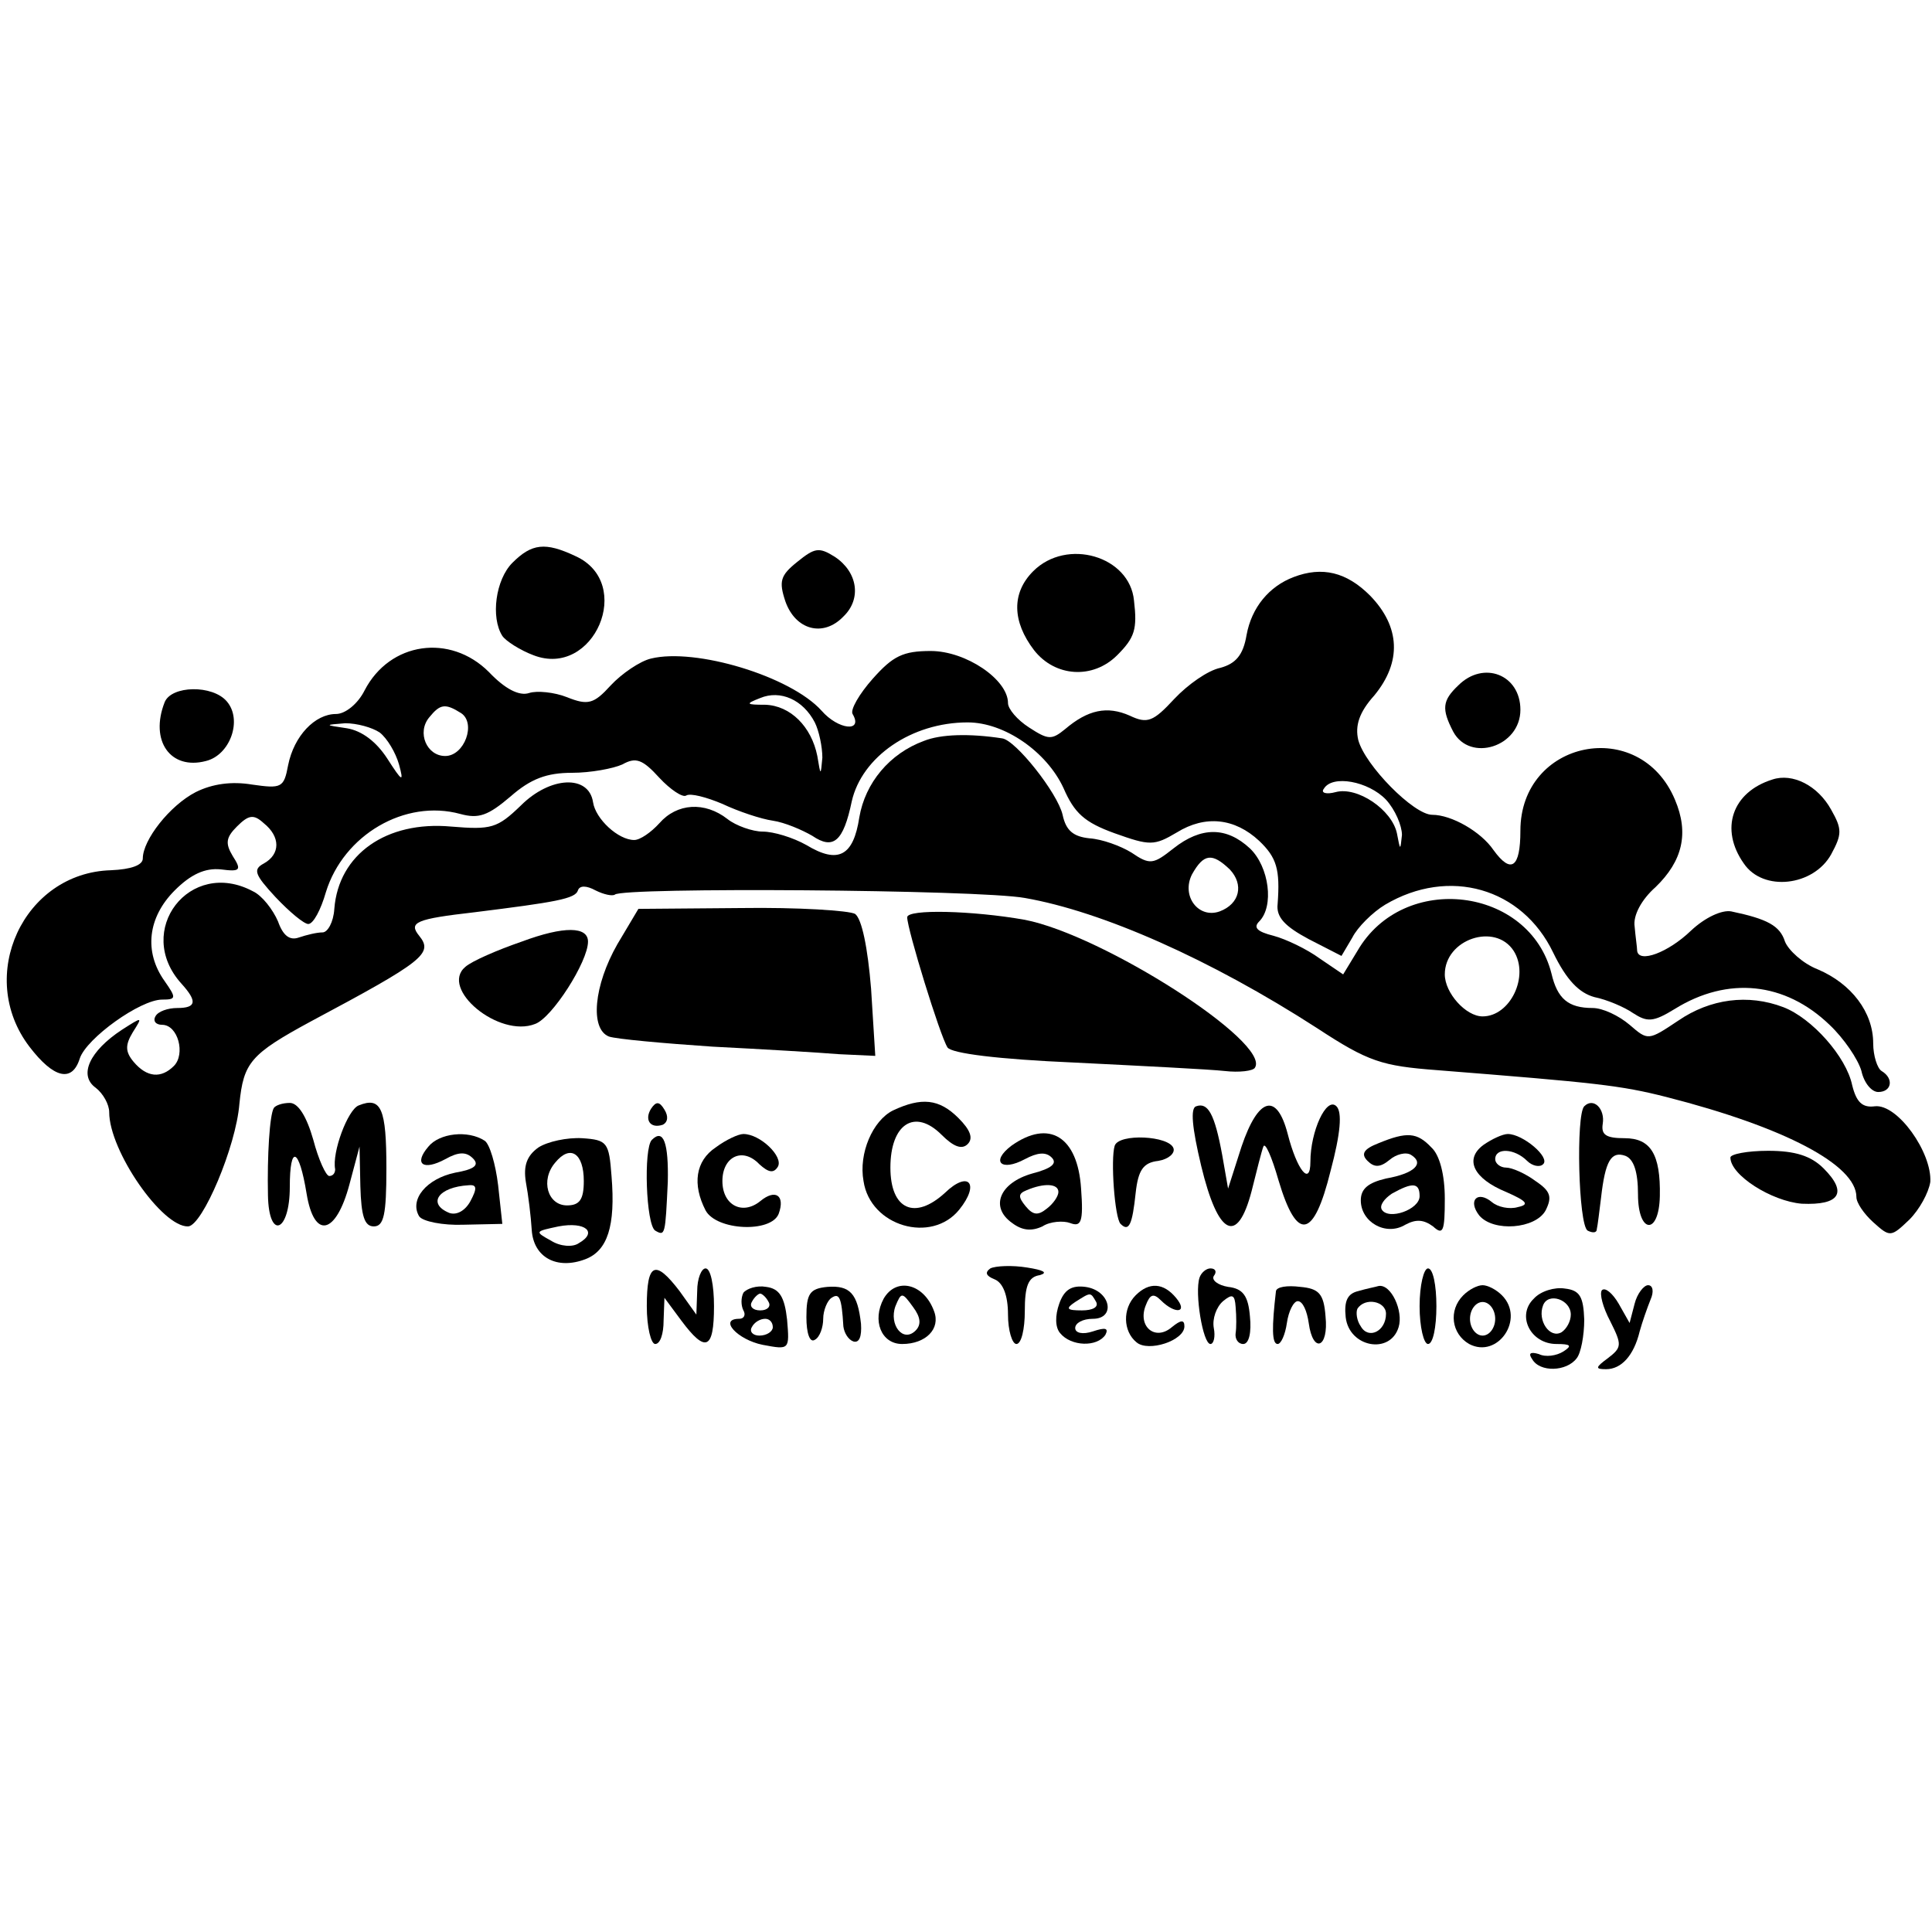 <?xml version="1.0" standalone="no"?>
<!DOCTYPE svg PUBLIC "-//W3C//DTD SVG 20010904//EN"
 "http://www.w3.org/TR/2001/REC-SVG-20010904/DTD/svg10.dtd">
<svg version="1.0" xmlns="http://www.w3.org/2000/svg"
 width="230pt" height="230pt" viewBox="0 0 230 230"
 preserveAspectRatio="xMidYMid meet">
<g transform="translate(0,230) scale(0.1,-0.1)"
fill="#000000" stroke="none">
<path d="M610 1630 c-20 -20 -26 -65 -12 -87 4 -6 21 -17 37 -23 72 -28 121
86 50 118 -36 17 -52 15 -75 -8z"/>
<path d="M949 1631 c-20 -16 -22 -23 -14 -47 12 -34 45 -43 69 -18 22 21 17
53 -10 71 -19 12 -24 11 -45 -6z"/>
<path d="M1230 1620 c-26 -26 -25 -60 1 -94 25 -32 70 -35 99 -6 21 21 24 31
20 65 -5 53 -80 75 -120 35z"/>
<path d="M1540 1613 c-29 -11 -50 -36 -56 -69 -4 -24 -13 -34 -31 -39 -15 -3
-39 -20 -55 -37 -25 -27 -32 -30 -53 -20 -27 12 -50 7 -77 -16 -16 -13 -20
-13 -43 2 -14 9 -25 22 -25 29 0 28 -50 62 -92 62 -33 0 -45 -6 -69 -33 -16
-18 -27 -37 -24 -42 13 -22 -17 -19 -37 4 -37 41 -150 75 -203 62 -13 -3 -35
-18 -48 -32 -20 -22 -27 -24 -52 -14 -15 6 -36 8 -45 5 -12 -4 -29 5 -48 25
-46 46 -118 36 -148 -22 -8 -16 -23 -28 -34 -28 -25 0 -50 -26 -57 -61 -5 -27
-8 -28 -43 -23 -24 4 -47 1 -67 -9 -31 -16 -63 -57 -63 -79 0 -8 -14 -13 -38
-14 -104 -3 -161 -126 -97 -210 29 -38 51 -43 60 -14 8 24 72 70 98 70 17 0
17 2 3 22 -25 35 -20 76 12 108 19 19 36 27 55 25 23 -3 25 -1 14 16 -9 15 -8
22 5 35 14 14 20 15 32 4 20 -16 20 -37 0 -48 -13 -7 -11 -13 14 -40 17 -18
34 -32 39 -32 6 0 15 17 21 38 21 68 94 111 160 93 22 -6 33 -2 60 21 24 21
43 28 73 28 22 0 49 5 60 10 16 9 24 6 44 -16 13 -14 28 -24 32 -21 5 3 24 -2
43 -10 19 -9 46 -18 60 -20 14 -2 35 -11 47 -18 25 -17 37 -7 47 41 12 53 71
94 138 94 44 0 94 -35 114 -78 13 -30 25 -41 61 -54 42 -15 47 -15 74 1 34 21
69 17 98 -10 21 -20 25 -34 22 -75 -2 -16 9 -27 37 -42 l39 -20 13 22 c6 12
24 30 39 39 76 45 163 20 200 -57 16 -33 31 -48 49 -53 15 -3 36 -12 46 -19
17 -11 24 -11 50 5 63 39 131 32 184 -19 17 -16 34 -41 38 -55 3 -14 12 -25
20 -25 16 0 19 16 4 25 -5 3 -10 18 -10 33 0 37 -26 71 -66 88 -18 7 -35 23
-39 33 -6 19 -21 27 -64 36 -11 2 -31 -7 -48 -23 -27 -26 -62 -39 -64 -24 0 4
-2 17 -3 29 -2 13 8 32 25 47 32 31 40 64 23 104 -42 100 -184 71 -184 -37 0
-44 -11 -52 -32 -23 -15 22 -50 42 -73 42 -22 0 -80 59 -88 89 -4 17 1 33 19
53 33 40 31 82 -5 119 -28 28 -57 35 -91 22z m-570 -173 c5 -10 9 -29 9 -42
-2 -22 -2 -22 -6 2 -7 35 -32 60 -62 61 -23 0 -24 1 -6 8 24 10 51 -2 65 -29z
m-421 11 c18 -12 4 -51 -19 -51 -22 0 -34 28 -19 46 13 16 19 17 38 5z m-97
-23 c9 -7 19 -24 23 -38 6 -22 4 -21 -14 7 -13 20 -30 33 -48 36 -27 4 -27 4
-2 6 14 0 32 -5 41 -11z m1198 -80 c11 -12 19 -31 19 -42 -2 -19 -2 -19 -6 2
-6 28 -47 56 -73 49 -11 -3 -18 -1 -14 4 10 17 53 9 74 -13z"/>
<path d="M1736 1484 c-19 -18 -20 -28 -6 -55 20 -37 80 -18 80 26 0 42 -44 59
-74 29z"/>
<path d="M196 1464 c-18 -46 7 -81 49 -70 29 7 44 49 25 71 -17 20 -66 19 -74
-1z"/>
<path d="M1100 1418 c-41 -15 -70 -50 -77 -91 -7 -46 -25 -56 -63 -33 -16 9
-39 16 -52 16 -12 0 -32 7 -42 15 -27 21 -60 19 -81 -5 -10 -11 -23 -20 -30
-20 -19 0 -46 25 -49 45 -5 33 -51 31 -86 -4 -28 -27 -35 -29 -83 -25 -77 7
-134 -33 -139 -98 -1 -16 -8 -28 -14 -28 -7 0 -19 -3 -28 -6 -11 -4 -19 2 -25
19 -6 14 -19 31 -30 36 -75 40 -142 -47 -85 -110 19 -21 18 -29 -5 -29 -11 0
-23 -4 -26 -10 -3 -5 0 -10 8 -10 19 0 28 -35 14 -49 -15 -15 -32 -14 -48 5
-10 12 -10 20 -1 35 12 19 12 19 -13 3 -38 -25 -52 -54 -31 -69 9 -7 16 -20
16 -29 0 -46 63 -137 94 -136 17 1 57 95 61 146 5 49 13 59 85 98 135 72 146
81 129 102 -13 16 -4 20 66 28 96 12 120 16 123 26 2 6 10 6 21 0 10 -5 20 -7
23 -5 9 9 433 6 488 -4 92 -16 221 -73 348 -155 61 -40 77 -45 143 -50 189
-15 218 -18 273 -32 141 -36 226 -81 226 -119 0 -7 9 -20 20 -30 20 -18 21
-18 43 3 12 12 23 32 25 45 2 35 -39 93 -66 90 -15 -2 -22 5 -27 25 -7 34 -48
80 -82 93 -42 16 -87 10 -125 -16 -36 -24 -36 -24 -58 -5 -13 11 -32 20 -44
20 -29 0 -42 11 -49 41 -26 103 -176 122 -231 27 l-17 -28 -28 19 c-15 11 -40
23 -55 27 -20 5 -24 10 -17 17 18 18 12 65 -11 87 -28 26 -58 26 -91 0 -24
-19 -28 -20 -50 -5 -13 8 -35 16 -50 17 -19 2 -28 9 -32 28 -6 26 -56 89 -72
91 -39 6 -73 5 -93 -3z m364 -153 c17 -18 12 -41 -12 -50 -25 -9 -46 18 -33
44 14 25 24 26 45 6z m338 -97 c19 -30 -4 -78 -37 -78 -20 0 -45 28 -45 50 0
42 60 62 82 28z"/>
<path d="M2110 1372 c-48 -15 -63 -59 -34 -100 23 -34 83 -27 104 11 13 24 13
30 0 53 -16 29 -46 44 -70 36z"/>
<path d="M735 1176 c-28 -49 -33 -101 -10 -110 9 -3 64 -8 123 -12 59 -3 127
-7 151 -9 l43 -2 -5 80 c-4 49 -11 83 -19 89 -7 4 -68 8 -136 7 l-122 -1 -25
-42z"/>
<path d="M1080 1208 c0 -14 39 -141 48 -155 5 -7 59 -14 152 -18 80 -4 160 -8
178 -10 17 -2 34 0 36 4 19 30 -181 158 -274 176 -62 11 -140 13 -140 3z"/>
<path d="M621 1179 c-29 -10 -59 -23 -67 -30 -31 -26 40 -85 83 -68 20 7 63
74 63 98 0 18 -28 19 -79 0z"/>
<path d="M326 981 c-5 -8 -8 -57 -7 -104 1 -54 26 -44 26 10 0 51 11 47 20 -8
9 -55 35 -49 51 11 l12 45 1 -47 c1 -36 5 -48 16 -48 12 0 15 14 15 69 0 71
-6 86 -33 75 -13 -5 -32 -56 -28 -76 0 -5 -3 -8 -7 -8 -4 0 -13 20 -19 43 -8
28 -18 44 -28 44 -9 0 -17 -3 -19 -6z"/>
<path d="M775 980 c-8 -13 -1 -24 14 -19 6 3 7 10 2 18 -6 10 -10 10 -16 1z"/>
<path d="M1063 978 c-24 -12 -41 -51 -35 -84 8 -54 81 -75 114 -34 25 31 11
47 -17 20 -36 -33 -65 -20 -65 30 0 52 29 71 61 39 14 -14 24 -18 31 -11 7 7
3 17 -11 31 -23 23 -44 25 -78 9z"/>
<path d="M1424 983 c-7 -2 -5 -25 6 -71 20 -83 43 -95 60 -30 6 24 12 48 14
53 2 6 10 -12 18 -40 22 -74 42 -70 62 11 12 45 14 70 7 77 -12 12 -31 -30
-31 -66 0 -30 -16 -10 -27 33 -13 50 -35 44 -55 -15 l-16 -50 -7 40 c-9 49
-17 63 -31 58z"/>
<path d="M1886 983 c-10 -10 -7 -141 4 -148 6 -3 11 -3 11 2 1 4 3 21 5 37 5
44 12 56 29 50 10 -4 15 -19 15 -46 0 -47 25 -49 26 -2 1 50 -11 69 -42 69
-22 0 -28 4 -26 17 3 18 -11 32 -22 21z"/>
<path d="M510 935 c-18 -21 -6 -29 20 -15 16 9 25 9 33 1 8 -8 2 -13 -21 -17
-34 -7 -55 -32 -43 -52 4 -6 28 -11 53 -10 l46 1 -5 46 c-3 25 -10 49 -16 53
-20 13 -54 9 -67 -7z m50 -65 c-6 -11 -16 -17 -25 -14 -27 11 -13 31 23 33 10
1 10 -4 2 -19z"/>
<path d="M641 934 c-14 -10 -18 -22 -15 -41 3 -16 6 -41 7 -57 2 -33 30 -48
64 -35 26 10 36 39 31 99 -3 40 -5 43 -35 45 -18 1 -41 -4 -52 -11z m54 -40
c0 -22 -5 -29 -20 -29 -23 0 -32 30 -14 51 18 22 34 11 34 -22z m-6 -74 c-7
-5 -22 -4 -33 3 -20 11 -19 11 9 17 32 6 47 -7 24 -20z"/>
<path d="M776 943 c-10 -10 -7 -101 4 -108 12 -7 12 -5 15 58 1 46 -5 64 -19
50z"/>
<path d="M852 934 c-24 -16 -28 -44 -12 -75 13 -24 78 -27 87 -4 8 22 -4 30
-22 15 -21 -17 -45 -5 -45 24 0 29 24 41 44 20 11 -10 17 -11 22 -3 7 12 -21
39 -41 39 -6 0 -21 -7 -33 -16z"/>
<path d="M1204 936 c-25 -19 -12 -31 16 -16 15 8 25 9 32 2 7 -7 0 -13 -23
-19 -39 -11 -51 -40 -24 -59 12 -9 23 -10 36 -4 9 6 25 7 33 4 13 -5 16 1 13
41 -4 62 -38 83 -83 51z m56 -55 c0 -5 -6 -14 -14 -20 -10 -8 -16 -8 -25 3 -9
11 -9 15 1 19 21 9 38 8 38 -2z"/>
<path d="M1327 936 c-5 -16 0 -86 7 -93 10 -10 14 -1 18 37 3 27 9 36 27 38
12 2 20 9 18 15 -5 15 -65 18 -70 3z"/>
<path d="M1641 939 c-18 -7 -21 -13 -13 -21 8 -8 15 -8 26 1 8 7 20 10 26 6
16 -10 4 -22 -30 -28 -21 -5 -30 -12 -30 -26 0 -26 30 -43 53 -29 13 7 22 6
33 -2 12 -11 14 -6 14 33 0 28 -6 52 -16 61 -17 18 -29 19 -63 5z m49 -63 c0
-16 -37 -29 -45 -16 -3 5 3 13 12 19 25 14 33 13 33 -3z"/>
<path d="M1766 937 c-23 -17 -12 -40 27 -56 25 -11 28 -15 14 -18 -10 -3 -24
0 -31 6 -17 14 -29 2 -15 -16 17 -20 67 -16 79 6 8 16 6 23 -12 35 -12 9 -28
16 -35 16 -7 0 -13 5 -13 10 0 14 23 13 38 -2 6 -6 15 -8 19 -4 9 8 -24 36
-42 36 -6 0 -19 -6 -29 -13z"/>
<path d="M2060 922 c0 -21 49 -52 85 -55 45 -2 55 13 26 42 -15 15 -34 21 -66
21 -25 0 -45 -4 -45 -8z"/>
<path d="M1179 790 c-7 -5 -5 -9 5 -13 10 -4 16 -19 16 -42 0 -19 5 -35 10
-35 6 0 10 18 10 39 0 30 4 41 18 43 10 3 4 6 -15 9 -18 3 -38 2 -44 -1z"/>
<path d="M770 745 c0 -25 5 -45 10 -45 6 0 10 12 10 28 l1 27 20 -27 c29 -39
39 -35 39 17 0 25 -4 45 -10 45 -5 0 -10 -12 -10 -27 l-1 -28 -20 28 c-29 38
-39 34 -39 -18z"/>
<path d="M1428 779 c-6 -18 4 -79 13 -79 4 0 6 9 4 19 -2 11 3 25 11 32 11 9
14 8 15 -7 1 -11 1 -25 0 -31 -1 -7 3 -13 9 -13 7 0 10 14 8 33 -2 24 -8 33
-26 35 -12 2 -20 8 -17 13 4 5 2 9 -4 9 -5 0 -11 -5 -13 -11z"/>
<path d="M1690 745 c0 -25 5 -45 10 -45 6 0 10 20 10 45 0 25 -4 45 -10 45 -5
0 -10 -20 -10 -45z"/>
<path d="M885 761 c-3 -6 -3 -15 0 -21 3 -5 1 -10 -5 -10 -25 0 -2 -25 28 -31
32 -6 32 -6 29 30 -3 27 -9 37 -25 39 -11 2 -23 -2 -27 -7z m30 -11 c3 -5 -1
-10 -10 -10 -9 0 -13 5 -10 10 3 6 8 10 10 10 2 0 7 -4 10 -10z m5 -30 c0 -5
-7 -10 -16 -10 -8 0 -12 5 -9 10 3 6 10 10 16 10 5 0 9 -4 9 -10z"/>
<path d="M960 732 c0 -19 4 -31 10 -27 6 3 10 15 10 25 0 10 5 22 10 25 9 6
12 1 14 -34 1 -8 6 -16 12 -18 7 -2 10 6 9 21 -4 36 -13 46 -40 44 -21 -2 -25
-8 -25 -36z"/>
<path d="M1052 754 c-14 -26 -3 -54 22 -54 28 0 46 18 38 39 -12 33 -45 41
-60 15z m38 -38 c-15 -15 -32 7 -24 29 7 17 8 17 21 -1 9 -12 10 -21 3 -28z"/>
<path d="M1261 748 c-5 -14 -5 -28 1 -35 13 -16 44 -17 54 -2 4 8 0 9 -15 4
-12 -4 -21 -2 -21 4 0 6 9 11 21 11 28 0 21 34 -9 38 -16 2 -25 -3 -31 -20z
m44 2 c3 -6 -4 -10 -17 -10 -18 0 -20 2 -8 10 19 12 18 12 25 0z"/>
<path d="M1352 758 c-16 -16 -15 -43 1 -56 14 -12 57 2 57 19 0 8 -4 8 -15 -1
-20 -17 -41 1 -31 26 5 13 9 15 18 6 17 -17 33 -15 18 3 -15 18 -32 19 -48 3z"/>
<path d="M1519 763 c-5 -43 -5 -63 2 -63 4 0 9 11 11 25 2 14 8 26 13 26 6 0
11 -12 13 -26 5 -37 24 -30 20 8 -2 27 -8 33 -30 35 -16 2 -28 0 -29 -5z"/>
<path d="M1617 763 c-13 -3 -17 -12 -15 -31 4 -36 53 -45 63 -12 6 19 -9 52
-24 49 -3 -1 -14 -3 -24 -6z m33 -27 c0 -21 -21 -31 -30 -15 -5 7 -6 17 -4 21
9 14 34 9 34 -6z"/>
<path d="M1742 758 c-18 -18 -14 -46 7 -58 34 -18 67 30 39 58 -7 7 -17 12
-23 12 -6 0 -16 -5 -23 -12z m38 -28 c0 -11 -7 -20 -15 -20 -8 0 -15 9 -15 20
0 11 7 20 15 20 8 0 15 -9 15 -20z"/>
<path d="M1826 754 c-21 -20 -4 -54 27 -54 17 0 19 -2 8 -9 -8 -5 -21 -7 -29
-3 -10 3 -13 1 -8 -6 9 -16 41 -15 53 1 5 6 9 27 9 46 -1 27 -5 35 -23 37 -12
2 -29 -3 -37 -12z m44 -19 c0 -8 -5 -17 -11 -21 -14 -8 -29 14 -22 32 6 16 33
7 33 -11z"/>
<path d="M1907 764 c-3 -4 1 -20 10 -37 14 -28 14 -31 -3 -44 -15 -11 -15 -13
-2 -13 18 0 33 16 40 45 3 11 9 28 13 38 4 9 3 17 -3 17 -5 0 -13 -10 -16 -22
l-6 -23 -13 23 c-7 12 -16 20 -20 16z"/>
</g>
</svg>
